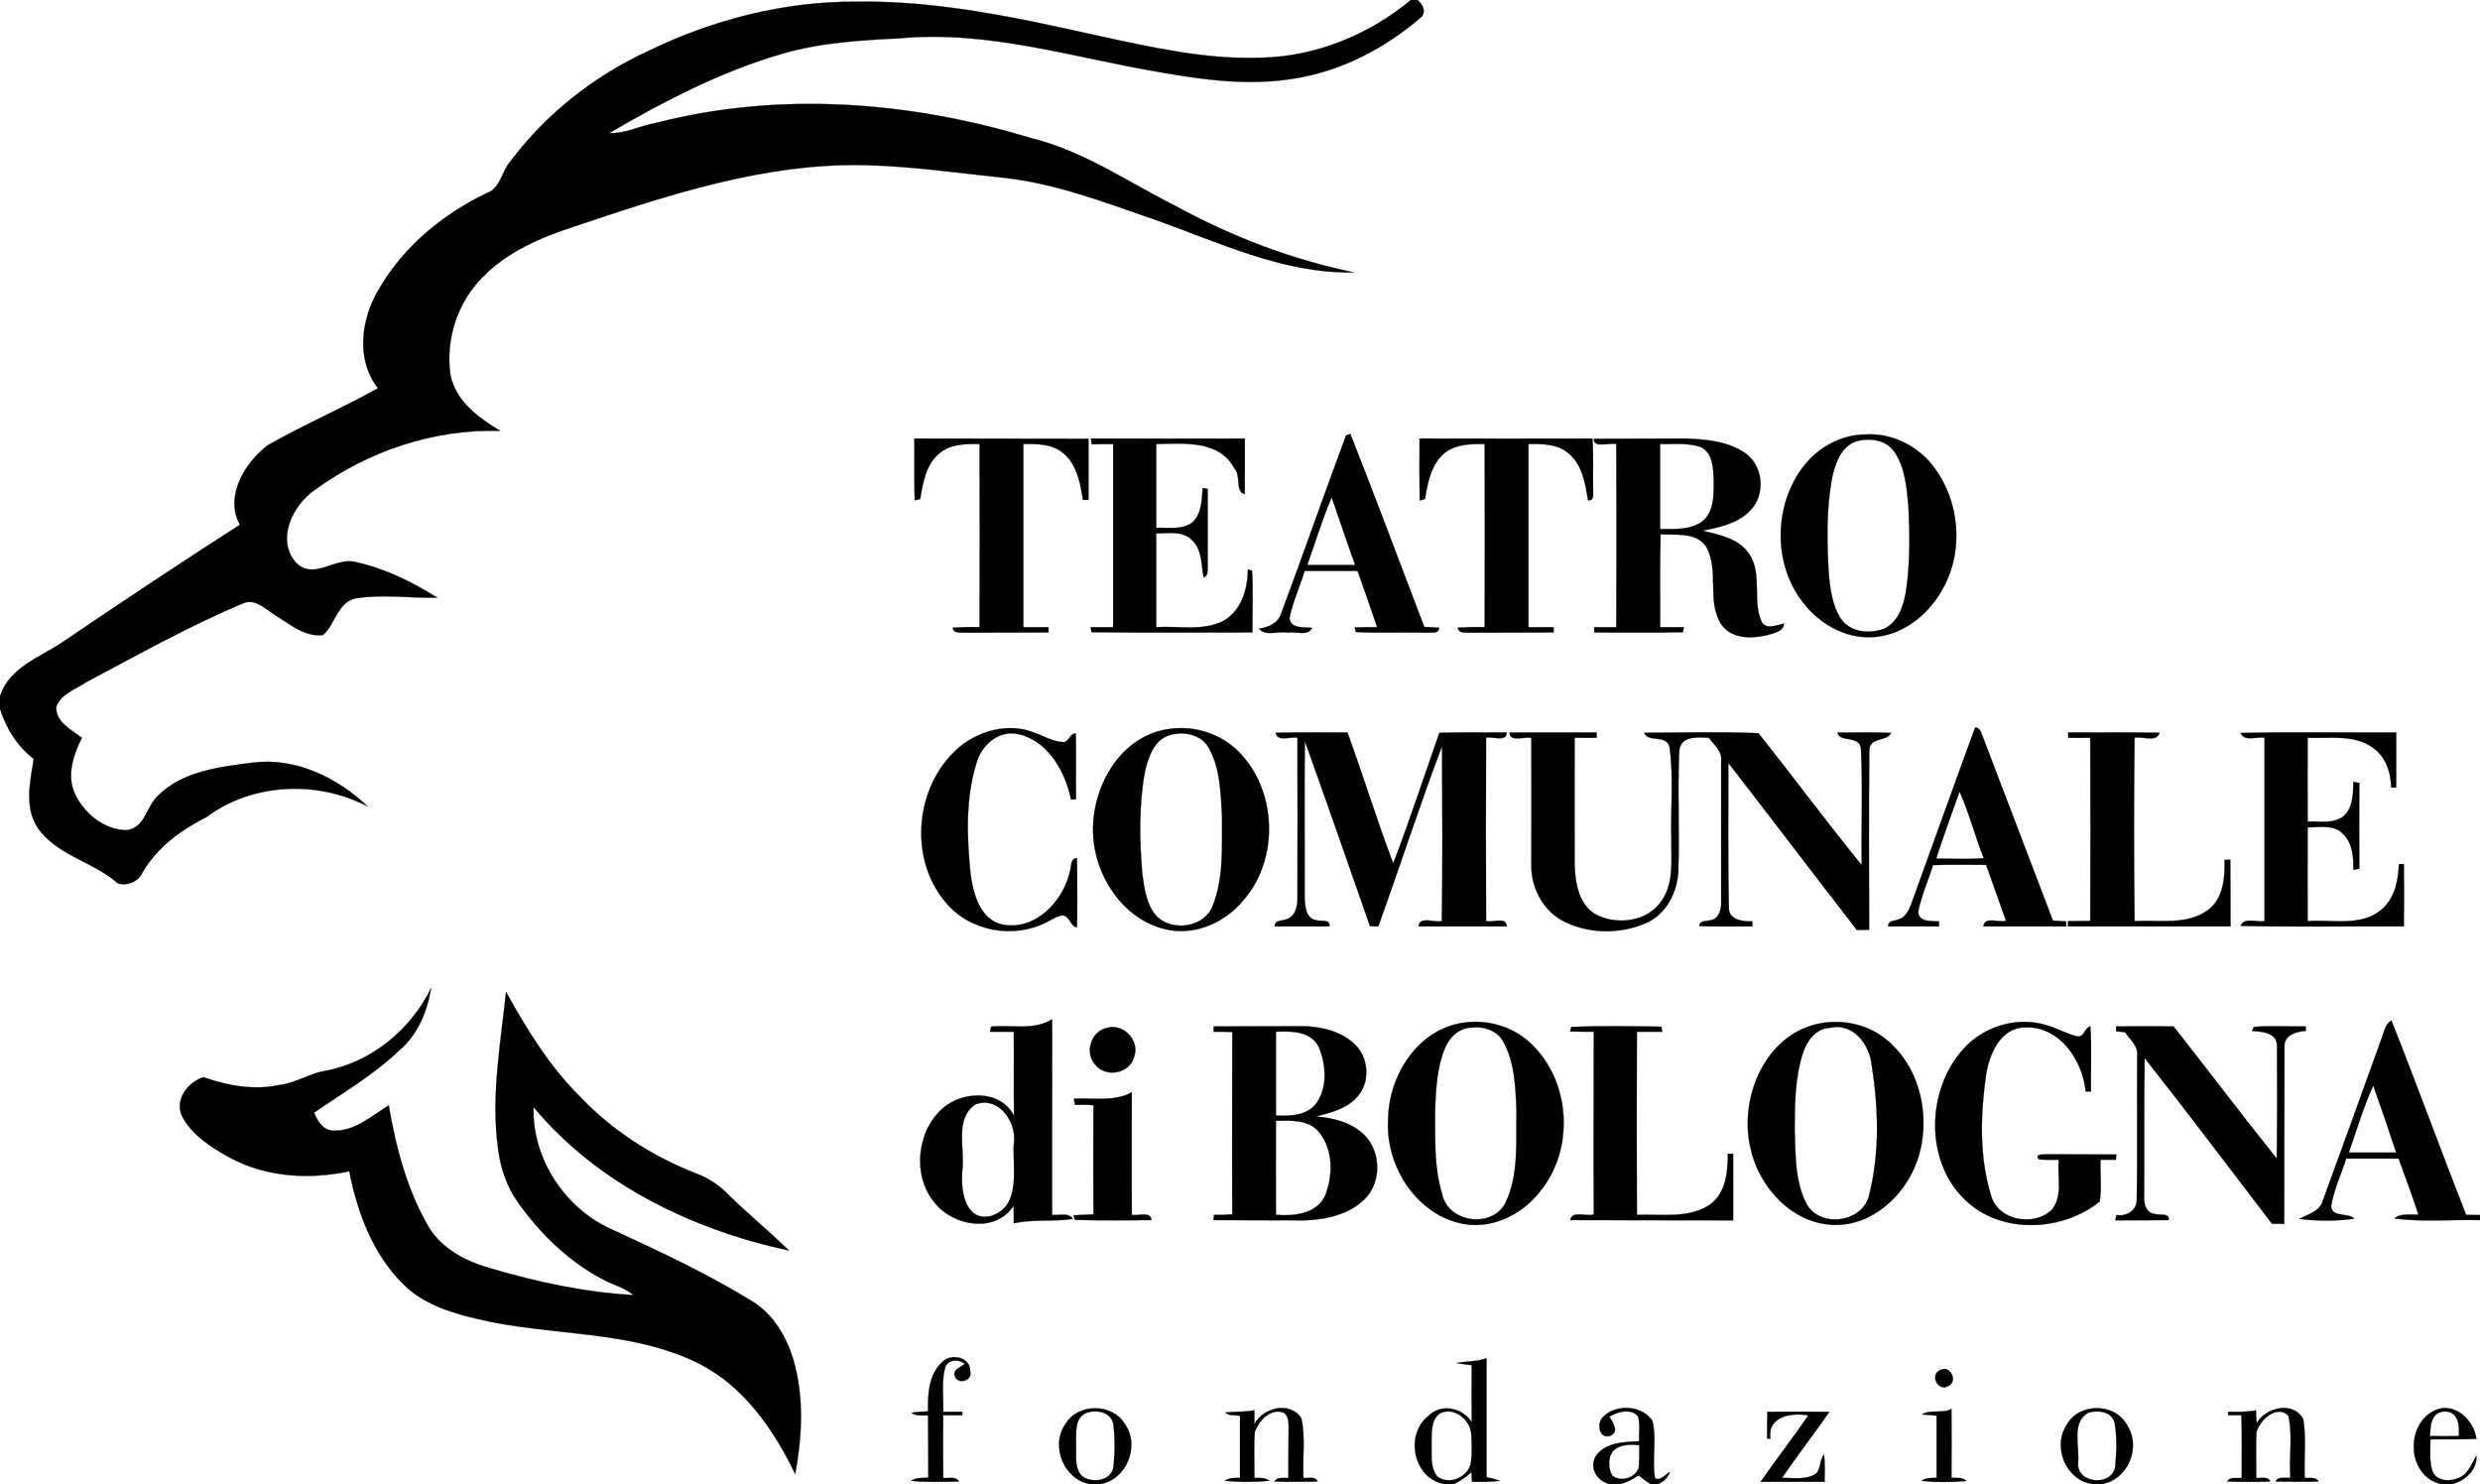 <svg xmlns="http://www.w3.org/2000/svg" width="1036pt" height="620pt" viewBox="0 0 1036 620"><path fill="#000000" stroke="#000000" stroke-width="0.094" opacity="1.00" d=" M 589.4 0.0 L 592.1 0.0 C 594.3 1.6 596.1 5.3 593.4 7.4 C 578.5 20.2 560.3 29.7 540.8 32.8 C 522.2 35.9 503.2 33.5 484.8 30.2 C 448.8 24.2 412.9 12.5 376.0 16.0 C 359.4 16.8 342.6 17.8 326.6 22.5 C 301.1 29.9 277.3 42.3 254.5 55.6 C 261.3 55.9 267.6 52.4 274.2 51.3 C 325.6 38.1 380.0 42.3 430.4 57.6 C 452.4 62.9 471.1 76.0 491.0 86.0 C 514.4 98.8 539.5 108.4 565.6 113.8 C 535.6 114.4 508.4 100.8 480.8 91.2 C 460.9 84.3 440.9 76.7 419.7 74.3 C 400.5 72.3 381.3 69.5 362.0 69.0 C 319.8 67.9 279.2 81.4 239.7 94.7 C 225.9 99.2 212.0 105.1 201.7 115.7 C 191.0 126.3 186.0 142.0 188.2 156.8 C 190.5 167.7 200.1 174.7 209.0 180.0 C 181.4 179.1 153.8 188.4 131.6 204.6 C 122.2 211.0 115.1 225.6 123.8 235.2 C 131.4 242.6 140.5 232.2 149.0 234.9 C 161.1 237.6 172.3 243.2 182.7 249.7 C 171.5 249.9 160.1 248.2 148.9 249.9 C 140.9 251.4 140.2 260.8 134.9 265.3 C 127.1 266.2 120.6 260.4 114.4 256.6 C 110.5 254.1 106.2 249.7 101.2 252.2 C 78.8 261.6 57.5 273.6 36.0 285.0 C 31.6 288.0 25.3 289.9 23.5 295.3 C 23.2 301.7 29.9 304.9 34.2 308.2 C 30.8 315.1 27.9 323.3 31.0 330.9 C 34.7 339.5 43.3 346.7 52.8 346.8 C 60.4 346.1 61.1 337.1 65.7 332.7 C 76.0 322.1 91.6 320.4 105.5 318.6 C 123.4 316.3 140.9 324.8 153.6 336.9 C 132.6 325.9 105.5 327.0 86.3 341.3 C 75.6 346.7 65.6 354.0 59.5 364.5 C 57.8 368.3 53.1 370.3 49.2 369.0 C 39.1 360.0 24.0 357.5 15.9 346.0 C 10.0 337.4 12.6 326.5 14.1 317.0 C 7.2 311.8 2.6 304.3 0.0 296.1 L 0.0 290.9 C 3.8 278.8 16.7 274.6 26.2 268.2 C 50.7 251.6 75.3 235.2 100.2 219.2 C 93.7 207.4 102.3 193.1 112.0 185.9 C 127.0 177.4 142.8 170.6 157.9 162.2 C 148.4 149.9 150.9 132.9 158.5 120.4 C 168.8 102.8 185.2 89.3 203.5 80.6 C 209.2 78.5 209.5 71.4 213.3 67.3 C 228.1 47.6 248.1 31.8 270.4 21.5 C 297.6 8.2 327.7 0.5 358.0 0.7 C 392.2 0.2 425.8 7.6 459.0 15.0 C 481.3 19.8 504.0 25.0 527.0 24.1 C 549.8 23.6 571.9 14.5 589.4 0.0 Z"></path><path fill="#000000" stroke="#000000" stroke-width="0.094" opacity="1.00" d=" M 779.4 181.5 C 790.7 180.8 801.8 186.6 808.3 195.7 C 818.5 209.7 820.3 229.6 812.1 245.0 C 806.6 255.7 796.3 264.6 784.1 266.0 C 772.4 267.5 760.8 261.3 753.7 252.3 C 740.9 236.7 740.8 212.6 752.3 196.3 C 758.4 187.5 768.6 181.5 779.4 181.5 M 775.3 184.4 C 769.1 186.6 766.7 193.5 765.4 199.4 C 762.9 212.4 763.2 225.8 763.9 239.0 C 764.5 245.8 765.3 253.0 769.2 258.7 C 773.1 264.2 780.8 264.8 786.7 262.8 C 792.9 260.2 795.2 253.1 796.2 247.0 C 798.0 235.1 797.8 223.0 797.2 211.1 C 796.5 203.4 795.8 195.2 791.3 188.7 C 787.9 183.6 780.8 182.8 775.3 184.4 Z"></path><path fill="#000000" stroke="#000000" stroke-width="0.094" opacity="1.00" d=" M 562.3 181.9 C 562.7 181.7 563.6 181.5 564.1 181.3 C 574.7 208.0 584.7 235.1 595.0 261.9 C 597.1 262.0 599.1 262.1 601.1 262.2 C 601.2 265.1 597.9 264.0 596.0 264.3 C 586.1 264.0 576.3 264.6 566.4 264.0 C 566.3 263.5 566.0 262.6 565.9 262.1 C 569.0 262.0 572.1 262.0 575.3 262.0 C 572.6 254.1 569.9 246.3 567.1 238.5 C 559.7 238.5 552.4 238.5 545.0 238.5 C 543.0 245.1 540.1 251.3 538.7 258.0 C 538.8 262.8 544.8 261.9 548.1 262.3 C 546.4 266.0 541.2 263.6 538.0 264.3 C 534.1 263.5 528.7 266.0 525.9 262.6 C 529.8 262.1 533.9 260.4 535.2 256.3 C 544.4 231.6 553.1 206.6 562.3 181.9 M 546.1 236.0 C 552.7 236.0 559.4 236.0 566.1 236.0 C 562.7 226.6 559.6 217.2 556.3 207.8 C 552.3 217.0 549.5 226.6 546.1 236.0 Z"></path><path fill="#000000" stroke="#000000" stroke-width="0.094" opacity="1.00" d=" M 382.0 183.2 C 406.3 183.3 430.5 183.2 454.7 183.3 C 454.7 191.8 454.8 200.3 454.7 208.8 C 454.1 208.8 453.0 208.8 452.4 208.8 C 451.3 202.0 450.0 194.4 444.5 189.6 C 439.9 185.4 433.4 185.4 427.5 185.5 C 427.5 211.0 427.5 236.5 427.5 262.0 C 431.0 262.0 434.5 262.0 438.0 262.0 C 438.0 262.6 438.0 263.7 438.0 264.2 C 426.3 264.3 414.7 264.2 403.0 264.3 C 401.2 264.2 398.3 264.7 398.0 262.2 C 401.7 262.0 405.5 261.9 409.2 262.0 C 409.3 236.5 409.3 211.0 409.2 185.5 C 403.5 185.4 397.1 185.4 392.4 189.4 C 386.8 194.0 385.5 201.7 384.4 208.5 C 383.8 208.6 382.7 208.9 382.1 209.0 C 381.9 200.4 382.0 191.8 382.0 183.2 Z"></path><path fill="#000000" stroke="#000000" stroke-width="0.094" opacity="1.00" d=" M 455.7 183.2 C 477.1 183.3 498.5 183.2 520.0 183.2 C 520.0 191.0 520.0 198.7 520.0 206.4 C 515.8 205.5 518.6 198.6 515.6 195.6 C 509.3 183.7 494.3 185.3 483.0 185.5 C 483.0 197.2 483.0 208.8 483.0 220.5 C 488.0 220.3 493.9 221.5 498.1 218.2 C 502.1 214.6 502.0 208.8 502.4 203.9 C 502.9 204.0 504.0 204.1 504.5 204.2 C 504.5 215.1 504.5 225.9 504.5 236.8 C 504.4 238.4 504.8 240.6 502.8 241.2 C 501.8 235.9 502.2 229.9 498.2 225.9 C 494.3 221.5 488.1 222.9 483.0 222.8 C 483.0 235.9 483.0 248.9 483.0 262.0 C 492.2 261.4 502.0 263.7 510.6 259.6 C 518.5 255.5 521.2 246.2 521.3 237.9 C 521.7 238.0 522.6 238.3 523.0 238.4 C 523.6 247.0 523.1 255.6 523.2 264.2 C 500.8 264.2 478.4 264.4 456.0 264.1 C 455.9 263.6 455.7 262.5 455.6 262.0 C 458.7 262.0 461.8 262.0 465.0 262.0 C 465.0 236.5 465.0 211.0 465.0 185.5 C 462.0 185.5 459.1 185.5 456.1 185.6 C 456.0 185.0 455.8 183.8 455.7 183.2 Z"></path><path fill="#000000" stroke="#000000" stroke-width="0.094" opacity="1.00" d=" M 593.0 183.2 C 617.1 183.3 641.1 183.2 665.2 183.2 C 665.8 190.4 665.3 197.6 665.5 204.8 C 665.5 206.5 666.0 209.3 663.4 209.0 C 662.2 201.9 661.0 193.8 654.9 189.1 C 650.3 185.4 644.1 185.4 638.5 185.5 C 638.5 211.0 638.5 236.5 638.5 262.0 C 642.0 262.0 645.5 262.0 649.0 262.0 C 649.0 262.6 649.0 263.7 649.0 264.2 C 637.3 264.3 625.7 264.2 614.0 264.3 C 612.2 264.2 609.3 264.7 609.0 262.2 C 612.7 262.0 616.5 261.9 620.2 262.0 C 620.3 236.5 620.3 211.0 620.2 185.5 C 614.5 185.4 608.1 185.5 603.4 189.3 C 597.8 194.0 596.4 201.6 595.3 208.4 C 594.8 208.6 593.7 208.9 593.1 209.1 C 592.9 200.5 593.0 191.8 593.0 183.2 Z"></path><path fill="#000000" stroke="#000000" stroke-width="0.094" opacity="1.00" d=" M 665.8 183.3 C 678.6 183.2 691.3 183.3 704.0 183.2 C 712.7 183.5 722.2 184.3 729.5 189.6 C 736.7 195.0 737.5 206.8 731.2 213.2 C 726.0 218.7 718.3 220.3 711.2 221.7 C 718.3 223.4 726.3 224.9 730.7 231.4 C 736.4 239.9 731.8 251.0 736.0 260.0 C 738.2 263.2 742.4 261.0 745.3 260.5 C 744.9 264.0 741.0 264.4 738.3 265.3 C 731.8 266.9 723.4 267.0 719.1 260.9 C 712.8 251.1 718.4 238.4 712.7 228.3 C 708.6 222.2 700.1 223.6 693.7 223.2 C 693.3 236.1 693.6 249.1 693.5 262.0 C 696.8 262.0 700.1 262.0 703.4 262.0 C 703.3 262.5 703.1 263.6 703.0 264.1 C 690.7 264.4 678.3 264.2 666.0 264.2 C 666.0 263.7 666.0 262.6 666.0 262.0 C 669.1 262.0 672.1 262.0 675.2 262.0 C 675.3 236.5 675.3 211.0 675.2 185.5 C 672.4 184.8 665.5 187.4 665.8 183.3 M 693.5 185.5 C 693.5 197.4 693.5 209.2 693.5 221.0 C 699.4 221.0 706.0 221.5 711.0 217.9 C 716.1 213.9 715.9 206.8 715.9 200.9 C 715.7 195.9 715.7 189.2 710.4 186.7 C 705.0 184.9 699.1 185.6 693.5 185.5 Z"></path><path fill="#000000" stroke="#000000" stroke-width="0.094" opacity="1.00" d=" M 401.5 311.5 C 409.9 304.9 421.8 302.0 431.9 306.0 C 435.9 307.4 439.7 309.8 444.0 310.0 C 446.6 310.2 446.8 306.3 449.4 306.4 C 449.6 315.5 449.4 324.7 449.5 333.9 C 449.0 333.9 447.9 334.0 447.4 334.0 C 445.0 322.2 437.7 309.2 425.0 306.6 C 416.9 305.0 409.9 311.5 407.9 318.8 C 403.3 333.6 403.9 349.5 405.4 364.7 C 406.5 373.2 409.3 384.3 419.0 386.3 C 432.8 388.7 444.2 376.4 447.0 363.9 C 447.7 362.0 447.0 358.5 449.9 358.5 C 450.0 368.1 450.1 377.7 449.9 387.4 C 447.0 386.9 446.9 382.7 444.0 382.4 C 441.5 382.6 439.4 384.2 437.3 385.2 C 423.5 392.4 405.0 389.1 395.1 377.0 C 379.0 358.2 382.4 326.9 401.5 311.5 Z"></path><path fill="#000000" stroke="#000000" stroke-width="0.094" opacity="1.00" d=" M 489.3 304.4 C 499.4 303.2 510.0 306.6 517.2 313.8 C 533.6 330.0 534.5 359.0 519.3 376.2 C 511.6 385.5 498.9 391.1 486.9 388.2 C 471.5 384.7 460.5 370.4 457.5 355.4 C 453.0 333.9 465.8 307.0 489.3 304.4 M 488.3 307.2 C 482.0 309.3 479.7 316.4 478.3 322.3 C 475.7 336.4 476.0 350.9 477.2 365.1 C 478.0 371.2 478.9 378.0 483.2 382.8 C 489.8 389.3 503.1 387.5 506.6 378.4 C 511.3 366.6 510.4 353.5 510.5 341.0 C 509.9 331.3 509.8 320.8 504.8 312.2 C 501.5 306.5 494.0 305.4 488.3 307.2 Z"></path><path fill="#000000" stroke="#000000" stroke-width="0.094" opacity="1.00" d=" M 825.1 303.9 C 826.9 304.0 827.5 305.5 828.0 307.0 C 837.8 332.9 847.8 358.7 857.6 384.6 C 859.4 384.7 861.3 384.8 863.1 384.9 C 863.1 385.4 863.1 386.4 863.1 387.0 C 851.6 387.0 840.1 387.0 828.6 387.0 C 828.8 382.7 835.0 385.5 838.0 384.7 C 835.2 376.9 832.5 369.1 829.7 361.3 C 822.3 361.3 814.9 361.1 807.5 361.4 C 805.5 367.9 802.6 374.2 801.3 380.9 C 801.5 385.3 806.9 384.7 810.0 384.9 C 810.0 385.4 810.0 386.4 810.0 387.0 C 802.9 387.0 795.8 387.0 788.8 387.0 C 788.6 384.4 791.4 384.8 793.1 384.1 C 796.1 383.2 797.5 380.1 798.5 377.4 C 807.4 352.9 816.1 328.4 825.1 303.9 M 818.6 330.7 C 815.2 340.0 811.9 349.3 808.8 358.7 C 815.4 358.6 822.0 359.1 828.7 358.5 C 825.0 349.3 822.6 339.6 818.6 330.7 Z"></path><path fill="#000000" stroke="#000000" stroke-width="0.094" opacity="1.00" d=" M 532.9 306.1 C 542.9 305.9 552.9 306.0 562.9 306.0 C 569.5 324.2 575.2 342.7 582.0 360.7 C 588.9 342.7 594.9 324.3 601.3 306.1 C 610.7 305.9 620.1 306.0 629.4 306.0 C 629.4 310.2 623.6 307.5 620.8 308.2 C 620.7 333.7 620.7 359.3 620.8 384.8 C 623.6 385.5 629.4 382.8 629.4 387.0 C 617.1 387.0 604.9 387.0 592.6 387.0 C 592.8 382.6 599.3 385.5 602.3 384.8 C 602.7 360.5 602.5 336.1 602.4 311.7 C 593.0 336.6 584.8 361.9 575.8 387.0 C 574.7 387.0 573.5 386.9 572.3 386.9 C 563.3 361.1 554.3 335.3 545.1 309.6 C 544.8 331.4 545.1 353.2 545.0 375.0 C 545.1 378.5 545.5 383.7 549.8 384.4 C 551.9 385.1 555.7 383.7 555.4 387.0 C 547.8 387.0 540.1 387.0 532.5 387.0 C 532.4 384.3 535.3 384.8 537.1 384.1 C 541.0 383.2 542.2 378.5 542.0 375.0 C 542.0 352.8 542.1 330.5 542.0 308.2 C 539.1 307.6 533.5 310.1 532.9 306.1 Z"></path><path fill="#000000" stroke="#000000" stroke-width="0.094" opacity="1.00" d=" M 630.6 306.0 C 642.7 306.0 654.9 306.0 667.0 306.0 C 667.0 306.6 667.0 307.7 667.0 308.2 C 663.9 308.2 660.9 308.3 657.8 308.2 C 657.7 325.8 657.8 343.4 657.8 361.0 C 658.0 368.5 659.3 377.5 666.3 381.8 C 675.2 386.8 688.4 385.1 694.2 376.2 C 699.3 368.8 698.1 359.4 698.2 351.0 C 697.8 338.2 699.2 325.2 697.5 312.5 C 696.7 306.5 688.1 310.4 686.9 306.1 C 702.8 306.1 718.8 305.6 734.6 306.3 C 749.1 324.6 763.0 343.3 777.7 361.4 C 777.5 345.2 778.2 329.0 777.4 312.9 C 777.0 306.9 768.3 310.4 767.6 306.0 C 775.0 306.1 782.6 305.8 790.0 306.2 C 788.3 309.8 781.3 307.9 780.9 313.1 C 780.6 338.2 780.8 363.3 780.8 388.4 C 779.1 388.4 777.4 388.5 775.7 388.5 C 757.7 365.3 740.0 341.9 722.0 318.7 C 722.0 338.8 721.8 359.0 722.2 379.1 C 722.1 384.3 728.0 385.0 732.0 384.9 C 732.0 385.4 732.0 386.5 732.0 387.0 C 724.6 387.0 717.2 387.1 709.9 386.9 C 709.9 384.3 712.9 385.0 714.6 384.4 C 718.0 383.9 719.1 380.0 719.0 377.1 C 719.0 357.4 719.0 337.7 719.0 318.0 C 719.6 313.9 716.0 311.1 713.8 308.2 C 709.2 308.0 702.1 307.3 701.5 313.6 C 700.7 330.4 701.7 347.2 701.1 364.0 C 700.7 372.6 696.3 381.4 688.3 385.3 C 677.0 390.5 662.8 390.4 651.8 384.1 C 644.2 379.5 639.8 370.7 639.7 362.0 C 639.7 344.1 639.8 326.2 639.7 308.3 C 636.8 307.5 630.7 310.3 630.6 306.0 Z"></path><path fill="#000000" stroke="#000000" stroke-width="0.094" opacity="1.00" d=" M 864.0 306.0 C 876.7 306.0 889.4 305.9 902.1 306.1 C 901.2 310.3 894.9 307.5 891.7 308.2 C 891.4 333.7 891.4 359.3 891.7 384.8 C 901.9 384.2 913.3 386.6 922.2 380.3 C 928.8 375.5 929.5 366.7 929.3 359.2 C 929.9 359.2 931.1 359.2 931.7 359.2 C 931.8 368.5 931.7 377.7 931.8 387.0 C 909.1 387.0 886.5 387.0 863.9 387.0 C 863.9 386.4 863.9 385.3 863.9 384.8 C 867.0 384.8 870.1 384.7 873.2 384.7 C 873.3 359.3 873.3 333.7 873.2 308.2 C 870.1 308.3 867.0 308.2 864.0 308.2 C 864.0 307.7 864.0 306.6 864.0 306.0 Z"></path><path fill="#000000" stroke="#000000" stroke-width="0.094" opacity="1.00" d=" M 936.0 306.2 C 957.6 305.7 979.3 306.1 1001.0 306.0 C 1001.0 313.7 1001.0 321.3 1001.0 329.0 C 1000.5 329.0 999.4 329.0 998.9 329.0 C 998.8 322.6 996.5 315.8 990.9 312.1 C 983.0 306.7 973.0 308.6 964.0 308.2 C 963.9 319.9 964.0 331.6 964.0 343.2 C 968.8 343.0 974.1 344.2 978.4 341.4 C 983.0 338.0 983.0 331.8 983.1 326.6 C 983.7 326.7 985.0 327.0 985.6 327.1 C 985.5 339.0 985.5 351.0 985.6 362.9 C 984.9 363.0 983.7 363.3 983.1 363.4 C 983.2 358.1 982.8 352.1 978.7 348.3 C 974.9 344.3 968.9 345.7 964.0 345.6 C 964.0 358.6 963.9 371.7 964.0 384.8 C 974.5 384.0 987.0 387.4 995.5 379.4 C 1000.5 374.7 1001.9 367.6 1002.1 361.0 C 1002.7 361.0 1003.7 361.0 1004.2 361.0 C 1004.3 369.7 1004.3 378.3 1004.2 387.0 C 981.5 386.9 958.7 387.3 936.0 386.8 C 937.5 383.0 942.8 385.4 946.0 384.8 C 946.0 359.3 946.0 333.7 946.0 308.2 C 942.8 307.6 937.5 310.0 936.0 306.2 Z"></path><path fill="#000000" stroke="#000000" stroke-width="0.094" opacity="1.00" d=" M 136.2 447.3 C 155.3 443.6 171.6 430.1 180.1 412.8 C 178.5 422.5 174.5 432.3 166.8 438.8 C 156.1 449.0 143.3 456.5 131.2 464.8 C 132.6 468.2 134.8 472.1 139.0 472.3 C 148.1 472.8 155.1 466.2 162.4 461.8 C 165.4 479.5 170.1 497.2 179.2 512.8 C 184.9 522.0 195.0 527.1 205.1 529.9 C 224.5 535.6 244.4 539.9 264.6 541.0 C 260.8 537.8 255.9 536.7 251.7 534.4 C 237.3 526.8 225.4 515.1 216.1 501.9 C 211.6 495.5 209.1 487.9 208.1 480.1 C 205.0 458.2 209.1 436.2 211.4 414.4 C 220.0 429.9 229.4 445.3 242.1 457.9 C 255.6 472.2 272.5 483.1 290.8 490.2 C 295.6 492.0 300.0 494.8 303.6 498.4 C 312.0 506.7 321.1 514.2 329.6 522.4 C 289.3 513.8 249.6 494.6 222.9 462.5 C 222.1 484.1 236.4 505.5 256.3 513.9 C 276.2 523.1 296.2 532.4 315.0 544.1 C 323.2 549.5 328.5 558.4 331.3 567.6 C 336.0 583.3 335.1 600.0 332.2 615.8 C 323.3 597.4 311.0 579.4 292.3 569.8 C 263.4 555.2 229.8 558.4 199.0 550.9 C 188.0 548.3 176.7 544.7 168.5 536.5 C 155.7 523.9 149.3 506.5 145.9 489.3 C 129.1 492.9 110.9 491.8 95.6 483.4 C 88.0 479.1 80.0 474.1 75.9 466.0 C 73.0 459.1 78.6 452.0 85.0 450.0 C 95.2 453.6 106.3 455.6 117.0 453.2 C 123.7 452.4 129.5 448.3 136.2 447.3 Z"></path><path fill="#000000" stroke="#000000" stroke-width="0.094" opacity="1.00" d=" M 414.0 428.9 C 422.4 428.0 431.8 430.6 439.5 425.8 C 439.6 453.0 439.4 480.3 439.5 507.5 C 442.3 507.9 446.4 506.3 448.2 509.2 C 440.0 510.4 431.6 509.3 423.5 511.0 C 423.5 508.5 423.5 506.1 423.4 503.7 C 415.9 515.3 398.3 512.3 390.5 502.5 C 381.0 491.3 382.9 472.5 393.9 462.9 C 402.3 455.7 417.9 455.1 423.6 466.1 C 423.4 454.4 423.6 442.7 423.5 431.0 C 420.2 431.0 416.9 431.0 413.6 431.0 C 413.7 430.5 413.9 429.4 414.0 428.9 M 407.4 461.4 C 398.6 467.5 403.2 480.0 402.0 489.0 C 401.2 496.8 403.0 510.5 413.9 508.0 C 426.8 504.0 422.9 488.1 423.5 478.0 C 425.0 469.0 417.3 457.6 407.4 461.4 Z"></path><path fill="#000000" stroke="#000000" stroke-width="0.094" opacity="1.00" d=" M 610.3 427.4 C 621.3 425.4 633.1 429.0 640.8 437.2 C 656.2 453.0 657.5 480.4 643.5 497.5 C 635.7 507.8 622.0 514.3 609.1 510.8 C 590.4 505.9 578.5 485.8 579.9 467.0 C 580.3 449.3 592.0 430.6 610.3 427.4 M 614.3 429.3 C 609.4 429.6 605.5 433.3 603.7 437.7 C 600.3 445.7 599.9 454.5 599.5 463.0 C 599.6 474.9 598.9 487.1 602.4 498.6 C 604.7 510.7 623.0 513.4 628.8 502.7 C 634.6 490.8 633.2 476.9 633.5 464.0 C 633.1 454.2 632.8 443.8 627.9 435.0 C 625.3 430.3 619.4 428.6 614.3 429.3 Z"></path><path fill="#000000" stroke="#000000" stroke-width="0.094" opacity="1.00" d=" M 760.4 427.5 C 770.2 425.7 780.8 428.1 788.4 434.6 C 802.6 446.5 806.9 467.7 800.9 484.9 C 795.8 499.4 782.2 512.1 766.1 511.7 C 748.7 511.2 734.9 496.1 731.3 479.9 C 726.2 458.7 737.4 431.8 760.4 427.5 M 764.3 429.4 C 758.5 429.7 754.7 434.9 753.1 440.1 C 749.9 450.0 749.8 460.6 749.7 471.0 C 750.1 481.6 749.6 492.8 754.5 502.6 C 759.9 513.3 778.5 510.9 780.9 498.9 C 785.3 481.4 784.7 462.7 781.9 445.0 C 781.0 436.3 774.1 427.0 764.3 429.4 Z"></path><path fill="#000000" stroke="#000000" stroke-width="0.094" opacity="1.00" d=" M 820.2 438.2 C 828.5 428.9 842.0 424.7 854.0 428.0 C 858.8 429.2 863.1 431.9 868.0 433.0 C 870.7 433.2 870.8 429.4 873.2 428.7 C 873.9 437.7 873.3 446.8 873.5 455.9 C 873.0 455.9 871.9 456.0 871.3 456.0 C 870.0 443.0 860.5 428.6 846.0 429.2 C 835.5 429.3 830.9 440.6 829.6 449.4 C 827.3 465.9 826.8 483.3 831.7 499.3 C 834.6 510.1 850.0 512.6 857.3 505.2 C 861.8 499.3 859.4 491.4 860.0 484.5 C 857.2 484.5 854.4 484.6 851.7 484.3 C 849.8 481.9 853.8 482.3 855.0 482.2 C 864.7 482.3 874.4 482.2 884.1 482.3 C 884.0 482.8 883.9 484.0 883.9 484.5 C 881.7 484.5 879.6 484.5 877.5 484.5 C 877.2 490.3 878.1 496.3 877.1 502.0 C 862.0 514.1 837.5 515.7 822.4 502.6 C 803.9 486.8 804.3 455.7 820.2 438.2 Z"></path><path fill="#000000" stroke="#000000" stroke-width="0.094" opacity="1.00" d=" M 994.6 434.6 C 995.8 431.7 996.1 428.1 999.0 426.3 C 1009.7 453.3 1019.6 480.5 1030.2 507.5 C 1032.2 507.5 1034.1 507.6 1036.0 507.6 L 1036.0 509.7 C 1024.1 509.4 1012.0 510.6 1000.2 509.0 C 1003.0 506.7 1006.9 507.6 1010.3 507.4 C 1007.7 499.6 1004.9 491.8 1002.0 484.0 C 994.7 484.0 987.4 484.0 980.1 484.0 C 978.0 490.6 974.9 497.1 973.8 504.0 C 974.4 508.8 980.7 506.4 983.5 509.1 C 975.9 510.2 968.1 510.1 960.5 509.2 C 964.3 507.2 969.2 506.1 970.4 501.4 C 978.5 479.2 986.6 456.9 994.6 434.6 M 981.2 481.5 C 987.8 481.5 994.4 481.5 1001.0 481.5 C 997.9 472.1 994.7 462.7 991.4 453.5 C 987.3 462.5 984.5 472.1 981.2 481.5 Z"></path><path fill="#000000" stroke="#000000" stroke-width="0.094" opacity="1.00" d=" M 462.4 429.4 C 469.4 427.3 476.4 434.9 473.7 441.7 C 471.8 448.7 461.6 450.3 457.4 444.6 C 453.0 439.6 455.8 430.8 462.4 429.4 Z"></path><path fill="#000000" stroke="#000000" stroke-width="0.094" opacity="1.00" d=" M 507.0 428.8 C 519.3 428.7 531.7 428.8 544.0 428.7 C 551.8 428.8 560.1 430.7 565.9 436.2 C 572.0 441.9 572.5 452.6 566.6 458.6 C 562.2 463.3 555.7 464.9 549.7 466.4 C 557.0 467.0 564.6 468.9 569.9 474.1 C 577.0 481.1 577.2 494.0 570.0 501.0 C 563.5 507.4 553.9 509.5 545.0 509.8 C 532.3 509.7 519.6 509.8 506.9 509.7 C 507.0 509.2 507.1 508.0 507.2 507.5 C 509.7 507.6 512.3 507.5 514.8 507.3 C 514.6 481.9 514.8 456.5 514.8 431.1 C 512.2 431.0 509.6 431.0 507.0 431.0 C 507.0 430.4 507.0 429.3 507.0 428.8 M 533.0 431.0 C 533.0 442.7 533.0 454.3 533.0 466.0 C 538.9 466.3 546.0 466.1 549.9 460.9 C 554.7 454.1 554.0 444.5 550.8 437.2 C 547.5 430.7 539.3 430.7 533.0 431.0 M 533.0 468.2 C 532.9 481.3 533.0 494.4 533.0 507.5 C 540.5 508.1 550.1 507.2 553.6 499.4 C 556.9 491.0 557.0 480.2 551.0 472.9 C 546.6 467.6 539.2 468.1 533.0 468.2 Z"></path><path fill="#000000" stroke="#000000" stroke-width="0.094" opacity="1.00" d=" M 656.4 429.0 C 668.9 428.5 681.5 428.7 694.0 428.9 C 694.1 429.4 694.3 430.5 694.4 431.0 C 690.9 431.0 687.3 431.0 683.8 431.0 C 683.7 456.5 683.7 482.0 683.8 507.5 C 693.9 507.1 705.3 509.2 714.2 503.3 C 721.0 498.5 721.8 489.6 721.8 482.0 C 722.4 482.0 723.4 482.0 724.0 482.0 C 724.0 491.3 724.0 500.5 724.0 509.8 C 701.3 509.7 678.6 509.8 656.0 509.7 C 656.6 505.5 662.8 508.4 665.8 507.3 C 665.6 481.9 665.8 456.5 665.8 431.0 C 662.5 431.0 659.2 431.0 655.9 430.9 C 656.0 430.4 656.3 429.5 656.4 429.0 Z"></path><path fill="#000000" stroke="#000000" stroke-width="0.094" opacity="1.00" d=" M 884.0 428.8 C 892.0 428.7 900.0 428.7 908.0 428.8 C 922.4 447.1 936.5 465.8 951.1 484.0 C 951.3 468.3 951.3 452.6 951.2 437.0 C 951.3 431.4 944.9 430.9 940.8 430.7 C 941.0 430.3 941.3 429.4 941.5 429.0 C 948.7 428.4 956.0 428.9 963.2 428.8 C 963.2 429.3 963.2 430.3 963.2 430.7 C 959.4 430.8 954.2 432.4 954.3 437.1 C 954.2 461.8 954.3 486.5 954.2 511.3 C 952.5 511.2 950.8 511.2 949.1 511.2 C 931.4 488.1 913.9 464.8 895.9 442.0 C 895.6 461.3 895.8 480.7 895.7 500.0 C 895.5 502.9 896.6 506.8 900.1 507.1 C 902.1 507.9 906.3 506.4 906.0 509.7 C 898.6 509.8 891.1 509.7 883.7 509.8 C 883.8 509.2 884.0 508.1 884.1 507.6 C 888.4 508.3 892.8 505.6 892.6 500.9 C 893.0 480.9 892.6 460.9 892.8 441.0 C 893.3 436.9 889.7 434.2 887.7 431.2 C 886.5 431.1 885.2 430.9 884.0 430.8 C 884.0 430.3 884.0 429.3 884.0 428.8 Z"></path><path fill="#000000" stroke="#000000" stroke-width="0.094" opacity="1.00" d=" M 448.6 459.0 C 456.7 458.5 465.4 460.4 472.8 456.3 C 472.7 473.4 472.8 490.4 472.8 507.5 C 475.4 508.1 480.7 505.8 481.0 509.7 C 470.4 509.8 459.7 509.9 449.1 509.6 C 448.9 509.2 448.6 508.2 448.5 507.7 C 451.2 507.6 454.0 507.4 456.8 507.3 C 456.7 492.1 456.7 476.9 456.8 461.7 C 454.3 461.5 451.7 461.4 449.1 461.6 C 449.0 460.9 448.7 459.7 448.6 459.0 Z"></path><path fill="#000000" stroke="#000000" stroke-width="0.094" opacity="1.00" d=" M 393.8 568.8 C 397.6 565.2 405.6 567.0 405.3 573.0 C 406.4 576.8 400.0 578.6 398.9 574.9 C 397.8 572.2 401.4 571.1 403.0 569.8 C 400.4 567.5 395.6 567.9 394.7 571.7 C 393.3 577.6 394.2 583.7 394.0 589.8 C 396.7 589.7 399.4 589.8 402.0 589.8 L 402.0 591.2 C 399.4 591.2 396.7 591.3 394.0 591.2 C 393.9 600.0 394.0 608.7 394.0 617.4 C 396.2 617.7 399.2 616.6 400.6 618.9 C 394.0 619.0 387.3 619.3 380.7 618.6 C 382.8 617.1 385.4 617.5 387.8 617.3 C 387.7 608.6 387.8 600.0 387.7 591.3 C 385.4 591.2 382.8 591.7 380.8 590.2 C 383.1 589.8 385.4 589.7 387.7 589.6 C 387.5 582.4 388.0 573.9 393.8 568.8 Z"></path><path fill="#000000" stroke="#000000" stroke-width="0.094" opacity="1.00" d=" M 608.4 569.4 C 612.6 568.6 617.0 568.9 621.0 567.4 C 621.0 584.0 621.0 600.5 621.0 617.1 C 622.9 617.5 624.8 618.0 626.6 618.6 C 622.7 619.1 618.8 619.1 614.9 619.0 C 614.8 617.6 614.8 616.3 614.7 615.0 C 612.5 616.9 610.1 618.7 607.4 620.0 L 603.7 620.0 C 590.6 618.1 586.6 599.6 596.6 591.6 C 602.0 586.1 610.9 588.0 614.8 594.1 C 614.7 586.2 614.8 578.2 614.8 570.3 C 612.6 570.0 610.5 569.8 608.4 569.4 M 601.4 590.5 C 597.6 593.4 598.1 598.8 598.0 603.0 C 598.2 607.6 597.3 612.8 600.3 616.7 C 605.1 620.6 613.1 617.3 614.4 611.4 C 615.0 607.3 614.8 603.2 614.6 599.1 C 614.2 593.0 607.3 587.4 601.4 590.5 Z"></path><path fill="#000000" stroke="#000000" stroke-width="0.094" opacity="1.00" d=" M 810.4 572.4 C 814.5 569.9 818.2 577.0 813.9 579.0 C 809.7 581.6 806.0 574.4 810.4 572.4 Z"></path><path fill="#000000" stroke="#000000" stroke-width="0.094" opacity="1.00" d=" M 445.0 595.0 C 450.2 586.0 464.8 586.1 470.0 595.0 C 476.3 604.2 470.6 618.3 459.4 620.0 L 455.6 620.0 C 444.5 618.3 438.7 604.2 445.0 595.0 M 453.4 590.4 C 448.8 592.8 449.6 598.7 449.5 603.0 C 449.8 607.6 448.5 613.3 452.2 616.8 C 456.3 619.7 464.1 618.7 465.1 613.0 C 465.8 607.0 465.8 600.9 465.1 595.0 C 464.2 589.7 457.6 588.6 453.4 590.4 Z"></path><path fill="#000000" stroke="#000000" stroke-width="0.094" opacity="1.00" d=" M 524.0 595.0 C 527.6 588.0 538.9 585.2 543.6 592.4 C 545.5 600.5 544.0 609.1 544.5 617.4 C 546.5 617.7 549.4 616.5 550.4 618.9 C 544.4 619.0 538.4 619.1 532.4 618.9 C 533.6 616.8 536.2 617.6 538.2 617.4 C 538.3 610.3 538.2 603.1 538.3 596.0 C 538.3 593.8 538.2 591.1 535.9 590.0 C 530.5 588.4 525.9 593.5 524.2 598.1 C 523.7 604.5 524.1 610.9 524.0 617.4 C 526.1 617.4 528.5 617.2 530.3 618.6 C 524.1 619.2 517.9 619.2 511.7 618.6 C 513.5 617.3 515.8 617.4 518.0 617.4 C 518.0 608.7 518.0 600.0 518.0 591.4 C 515.9 591.1 513.5 591.6 511.9 590.1 C 515.9 589.6 520.0 590.0 524.0 589.1 C 524.0 591.1 524.0 593.1 524.0 595.0 Z"></path><path fill="#000000" stroke="#000000" stroke-width="0.094" opacity="1.00" d=" M 669.8 591.8 C 675.1 586.4 686.1 587.0 690.3 593.6 C 692.2 601.5 690.0 609.7 691.4 617.6 C 693.9 618.7 695.6 615.9 697.6 614.9 C 696.7 617.3 694.9 619.0 692.6 620.0 L 689.5 620.0 C 687.8 618.9 686.1 617.6 684.5 616.3 C 682.1 618.0 679.4 619.4 676.4 620.0 L 672.6 620.0 C 667.4 619.0 663.8 613.4 666.5 608.5 C 670.4 602.5 678.4 602.4 684.7 602.1 C 684.6 598.6 685.2 595.1 684.3 591.7 C 681.3 588.2 675.8 589.7 672.3 591.8 C 673.7 594.1 676.6 598.2 672.7 599.8 C 667.9 601.4 666.8 594.3 669.8 591.8 M 674.5 605.5 C 671.6 608.2 671.6 613.1 673.5 616.4 C 676.9 619.3 682.9 617.5 684.5 613.4 C 685.0 610.2 684.7 606.9 684.8 603.7 C 681.4 603.4 677.4 603.3 674.5 605.5 Z"></path><path fill="#000000" stroke="#000000" stroke-width="0.094" opacity="1.00" d=" M 863.3 595.3 C 868.4 585.9 883.6 585.9 888.6 595.4 C 894.7 604.7 888.7 618.7 877.5 620.0 L 874.6 620.0 C 863.2 618.8 857.2 604.7 863.3 595.3 M 872.2 590.2 C 865.2 594.5 868.8 604.3 868.1 611.1 C 867.4 619.9 882.4 621.1 883.6 612.7 C 884.2 606.7 884.4 600.5 883.4 594.6 C 882.4 589.6 876.3 588.9 872.2 590.2 Z"></path><path fill="#000000" stroke="#000000" stroke-width="0.094" opacity="1.00" d=" M 942.7 594.5 C 946.6 587.8 958.2 585.2 962.2 592.9 C 963.5 600.9 962.4 609.2 962.8 617.4 C 964.7 617.6 967.4 616.8 968.6 618.9 C 962.6 619.1 956.6 619.0 950.6 618.9 C 951.7 616.5 954.8 617.7 956.8 617.3 C 956.1 608.7 957.9 599.7 955.9 591.3 C 951.0 586.7 944.1 593.2 942.6 598.2 C 942.3 604.6 942.6 611.0 942.5 617.4 C 944.5 617.7 947.4 616.5 948.4 618.9 C 942.4 619.1 936.4 619.1 930.4 618.9 C 931.6 616.7 934.4 617.7 936.5 617.4 C 936.4 608.7 936.7 599.9 936.3 591.2 C 934.4 591.2 932.6 591.2 930.8 591.2 L 930.8 589.8 C 934.6 589.8 938.5 589.9 942.4 589.2 C 942.5 590.9 942.5 592.7 942.7 594.5 Z"></path><path fill="#000000" stroke="#000000" stroke-width="0.094" opacity="1.00" d=" M 1017.3 589.1 C 1025.4 585.5 1033.5 593.3 1034.5 601.1 C 1028.1 601.4 1021.7 601.2 1015.3 601.3 C 1015.3 605.7 1014.7 610.4 1016.2 614.7 C 1018.0 619.0 1023.7 619.0 1027.4 617.3 C 1031.2 615.6 1032.5 611.4 1034.5 608.1 C 1034.9 614.1 1029.7 618.6 1024.4 620.0 L 1019.9 620.0 C 1005.4 616.9 1004.5 594.9 1017.3 589.1 M 1016.5 592.4 C 1015.2 594.7 1015.3 597.4 1015.1 599.9 C 1019.1 600.0 1023.2 600.0 1027.2 599.9 C 1027.2 597.3 1027.4 594.4 1025.9 592.0 C 1024.0 588.6 1018.1 589.0 1016.5 592.4 Z"></path><path fill="#000000" stroke="#000000" stroke-width="0.094" opacity="1.00" d=" M 802.9 590.9 C 806.5 588.6 811.4 590.7 815.2 588.6 C 815.3 598.2 815.3 607.7 815.2 617.3 C 817.3 617.6 819.9 616.9 821.4 618.7 C 815.2 619.2 808.9 619.3 802.7 618.6 C 804.5 617.3 806.8 617.4 809.0 617.4 C 809.0 608.7 809.0 600.0 809.0 591.4 C 806.9 591.2 804.9 591.1 802.9 590.9 Z"></path><path fill="#000000" stroke="#000000" stroke-width="0.094" opacity="1.00" d=" M 738.3 589.8 C 746.9 589.7 755.5 589.7 764.2 589.8 C 757.7 599.1 750.8 608.1 744.4 617.4 C 748.9 617.3 753.9 618.3 758.0 616.0 C 761.0 614.2 759.8 610.0 762.0 607.7 C 762.4 611.4 762.3 615.2 762.2 619.0 C 753.3 619.0 744.4 619.0 735.5 619.0 C 742.0 609.6 749.0 600.7 755.4 591.3 C 748.5 590.0 738.2 591.6 739.6 601.0 C 739.2 601.0 738.6 601.0 738.2 601.0 C 738.2 597.2 738.2 593.5 738.3 589.8 Z"></path></svg>